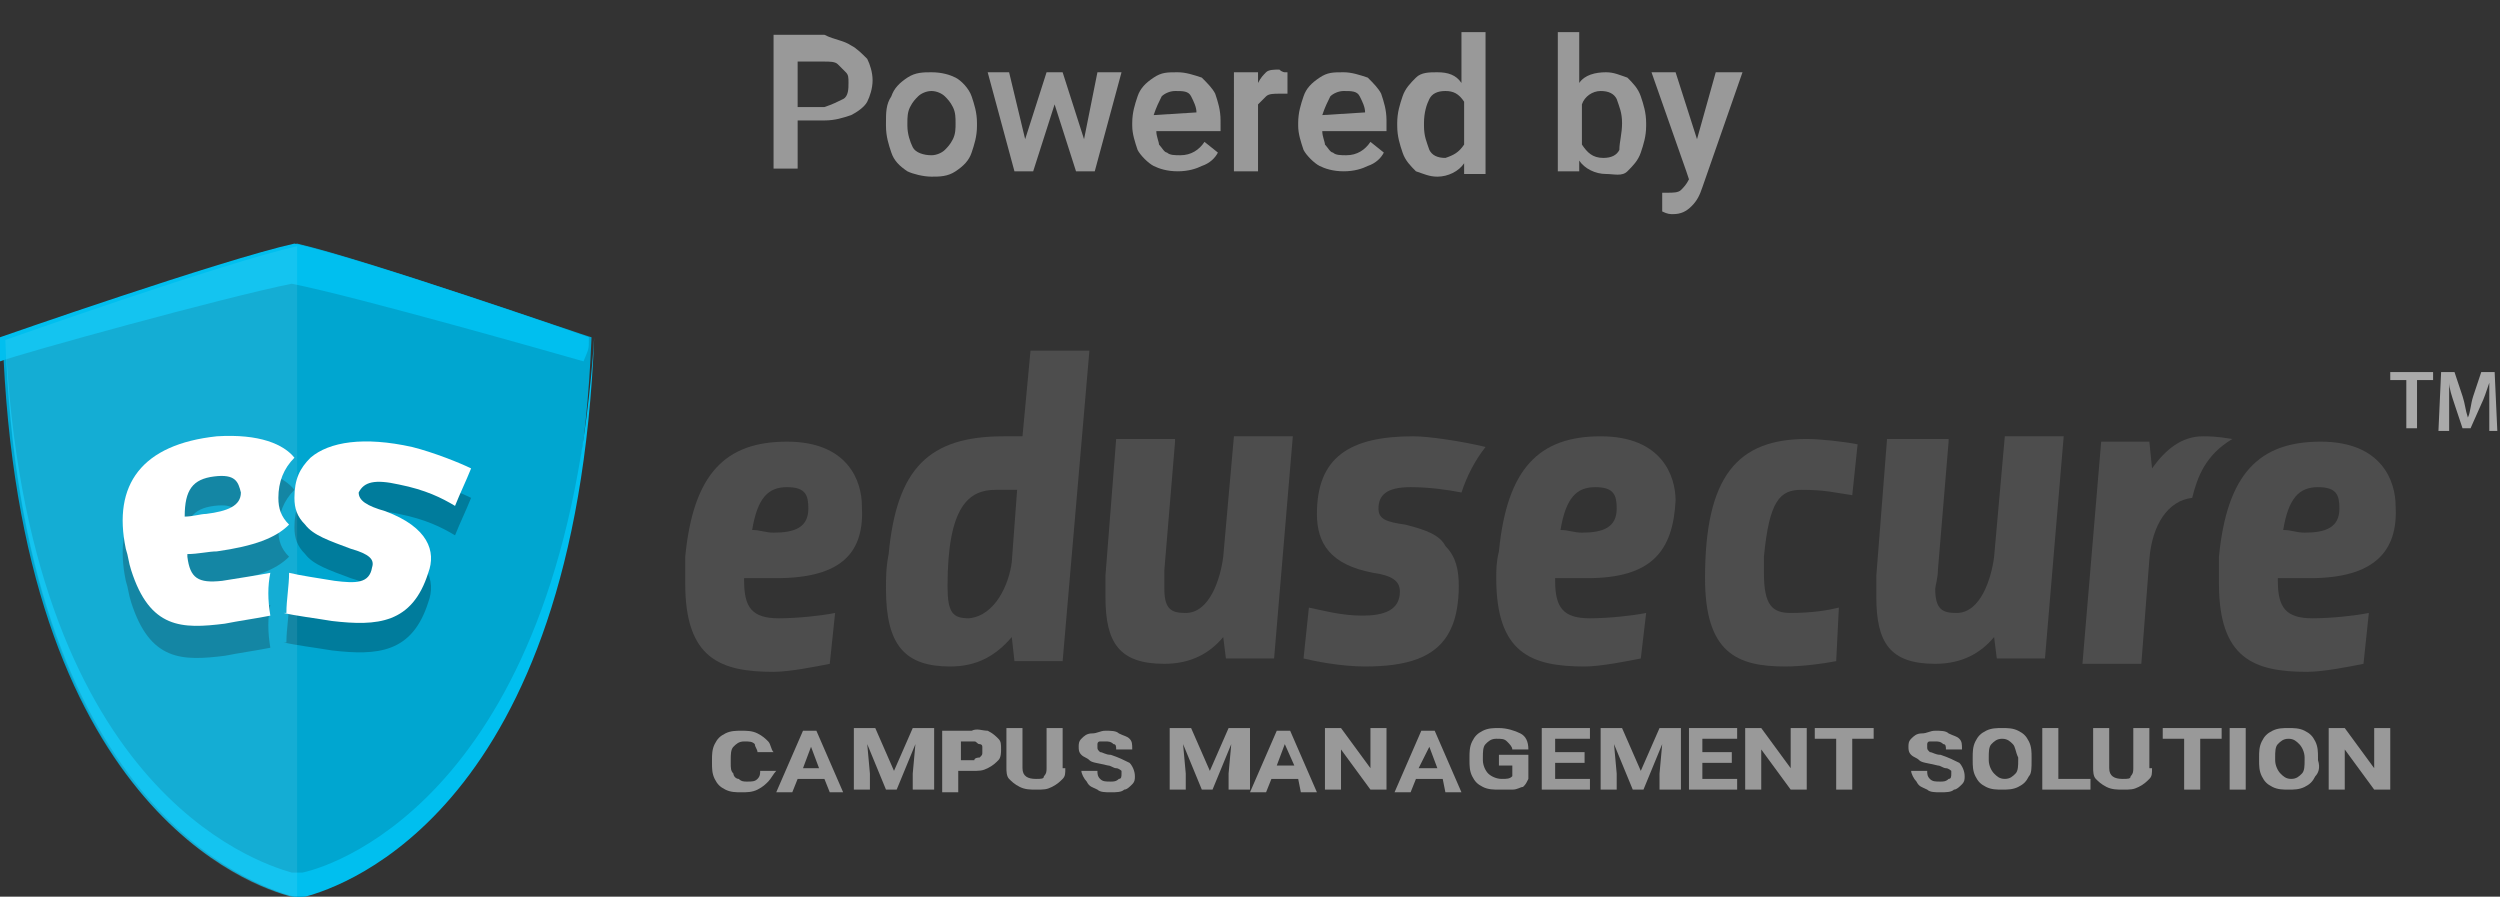 <?xml version="1.0" encoding="utf-8"?>
<!-- Generator: Adobe Illustrator 21.0.0, SVG Export Plug-In . SVG Version: 6.00 Build 0)  -->
<svg version="1.1" id="Layer_1" xmlns="http://www.w3.org/2000/svg" xmlns:xlink="http://www.w3.org/1999/xlink" x="0px" y="0px"
	 viewBox="0 0 93.4 33.5" style="enable-background:new 0 0 93.4 33.5;" xml:space="preserve">
<rect x="0" y="0" width="93.4" height="33.5" fill="#333333" stroke="none"/>
<style type="text/css">
	.st0{fill:#999999;}
	.st1{fill:#00A6D0;}
	.st2{fill:#00BFEF;}
	.st3{opacity:0.25;}
	.st4{fill:#FFFFFF;}
	.st5{opacity:8.000000e-02;fill:#FFFFFF;enable-background:new    ;}
	.st6{fill:#4D4D4D;}
	.st7{fill:#AAAAAA;}
</style>
<g>
	<path class="st0" d="M31.8,1.7C32,1.8,32.2,2,32.4,2.2c0.1,0.2,0.2,0.5,0.2,0.8c0,0.3-0.1,0.6-0.2,0.8c-0.1,0.2-0.4,0.4-0.6,0.5
		c-0.3,0.1-0.6,0.2-1,0.2h-1v1.8h-0.9v-5h1.9C31.2,1.5,31.5,1.5,31.8,1.7z M31.5,3.7c0.2-0.1,0.2-0.4,0.2-0.6c0-0.2,0-0.3-0.1-0.4
		c-0.1-0.1-0.2-0.2-0.3-0.3c-0.1-0.1-0.3-0.1-0.5-0.1h-1v1.7h1C31.1,3.9,31.3,3.8,31.5,3.7z"/>
	<path class="st0" d="M33.3,3.6c0.1-0.3,0.3-0.5,0.6-0.7c0.3-0.2,0.6-0.2,0.9-0.2c0.4,0,0.7,0.1,0.9,0.2s0.5,0.4,0.6,0.7
		c0.1,0.3,0.2,0.6,0.2,1v0.1c0,0.4-0.1,0.7-0.2,1c-0.1,0.3-0.3,0.5-0.6,0.7c-0.3,0.2-0.6,0.2-0.9,0.2s-0.7-0.1-0.9-0.2
		c-0.3-0.2-0.5-0.4-0.6-0.7c-0.1-0.3-0.2-0.6-0.2-1V4.6C33.1,4.2,33.1,3.9,33.3,3.6z M34.1,5.5c0.1,0.2,0.4,0.3,0.7,0.3
		c0.2,0,0.4-0.1,0.5-0.2c0.1-0.1,0.2-0.2,0.3-0.4c0.1-0.2,0.1-0.4,0.1-0.6V4.6c0-0.2,0-0.4-0.1-0.6c-0.1-0.2-0.2-0.3-0.3-0.4
		c-0.1-0.1-0.3-0.2-0.5-0.2c-0.2,0-0.4,0.1-0.5,0.2S34.1,3.8,34,4c-0.1,0.2-0.1,0.4-0.1,0.6v0.1C33.9,5,34,5.3,34.1,5.5z"/>
	<path class="st0" d="M41.9,2.7l-1,3.7h-0.7l-0.8-2.5l-0.8,2.5h-0.7l-1-3.7h0.8l0.6,2.5l0.8-2.5h0.6l0.8,2.5L41,2.7H41.9z"/>
	<path class="st0" d="M45.6,4.9h-2.4c0,0.2,0.1,0.4,0.1,0.5c0.1,0.1,0.2,0.3,0.3,0.3c0.1,0.1,0.3,0.1,0.5,0.1c0.4,0,0.7-0.2,0.9-0.5
		l0.5,0.4c-0.1,0.2-0.3,0.4-0.6,0.5c-0.2,0.1-0.5,0.2-0.9,0.2c-0.4,0-0.7-0.1-0.9-0.2s-0.5-0.4-0.6-0.6c-0.1-0.3-0.2-0.6-0.2-0.9
		V4.6c0-0.4,0.1-0.7,0.2-1s0.3-0.5,0.6-0.7c0.3-0.2,0.5-0.2,0.9-0.2c0.3,0,0.6,0.1,0.9,0.2c0.2,0.2,0.4,0.4,0.5,0.6
		c0.1,0.3,0.2,0.6,0.2,1V4.9z M44.7,4.2c0-0.2-0.1-0.4-0.2-0.6c-0.1-0.2-0.3-0.2-0.6-0.2c-0.2,0-0.4,0.1-0.5,0.2
		c-0.1,0.2-0.2,0.4-0.3,0.7L44.7,4.2L44.7,4.2z"/>
	<path class="st0" d="M48,2.7c0.1,0,0.1,0,0.1,0l0,0.8c-0.1,0-0.2,0-0.3,0c-0.2,0-0.4,0-0.5,0.1c-0.1,0.1-0.2,0.2-0.3,0.3v2.5h-0.9
		V2.7H47l0,0.4c0.1-0.2,0.2-0.3,0.3-0.4c0.1-0.1,0.3-0.1,0.5-0.1C47.9,2.7,48,2.7,48,2.7z"/>
	<path class="st0" d="M51.8,4.9h-2.4c0,0.2,0.1,0.4,0.1,0.5c0.1,0.1,0.2,0.3,0.3,0.3c0.1,0.1,0.3,0.1,0.5,0.1c0.4,0,0.7-0.2,0.9-0.5
		l0.5,0.4c-0.1,0.2-0.3,0.4-0.6,0.5c-0.2,0.1-0.5,0.2-0.9,0.2c-0.4,0-0.7-0.1-0.9-0.2s-0.5-0.4-0.6-0.6c-0.1-0.3-0.2-0.6-0.2-0.9
		V4.6c0-0.4,0.1-0.7,0.2-1s0.3-0.5,0.6-0.7c0.3-0.2,0.5-0.2,0.9-0.2c0.3,0,0.6,0.1,0.9,0.2c0.2,0.2,0.4,0.4,0.5,0.6
		c0.1,0.3,0.2,0.6,0.2,1V4.9z M51,4.2c0-0.2-0.1-0.4-0.2-0.6c-0.1-0.2-0.3-0.2-0.6-0.2c-0.2,0-0.4,0.1-0.5,0.2
		c-0.1,0.2-0.2,0.4-0.3,0.7L51,4.2L51,4.2z"/>
	<path class="st0" d="M55.5,1.2v5.3h-0.8l0-0.4c-0.2,0.3-0.6,0.5-1,0.5c-0.3,0-0.5-0.1-0.8-0.2c-0.2-0.2-0.4-0.4-0.5-0.7
		c-0.1-0.3-0.2-0.6-0.2-1V4.6c0-0.4,0.1-0.7,0.2-1c0.1-0.3,0.3-0.5,0.5-0.7c0.2-0.2,0.5-0.2,0.8-0.2c0.4,0,0.7,0.1,0.9,0.4V1.2H55.5
		z M54.7,5.4V3.8c-0.2-0.3-0.4-0.4-0.7-0.4c-0.3,0-0.5,0.1-0.6,0.3c-0.1,0.2-0.2,0.5-0.2,0.9v0.1c0,0.4,0.1,0.6,0.2,0.9
		c0.1,0.2,0.3,0.3,0.6,0.3C54.3,5.8,54.5,5.7,54.7,5.4z"/>
	<path class="st0" d="M60.8,2.9c0.2,0.2,0.4,0.4,0.5,0.7s0.2,0.6,0.2,1v0.1c0,0.4-0.1,0.7-0.2,1c-0.1,0.3-0.3,0.5-0.5,0.7
		S60.3,6.5,60,6.5c-0.4,0-0.8-0.2-1-0.5l0,0.4h-0.8V1.2H59v1.9c0.2-0.3,0.6-0.4,1-0.4C60.3,2.7,60.5,2.8,60.8,2.9z M60.6,4.6
		c0-0.4-0.1-0.6-0.2-0.9c-0.1-0.2-0.3-0.3-0.6-0.3c-0.3,0-0.6,0.2-0.7,0.5v1.5c0.2,0.3,0.4,0.5,0.8,0.5c0.3,0,0.5-0.1,0.6-0.3
		C60.5,5.3,60.6,5,60.6,4.6L60.6,4.6z"/>
	<path class="st0" d="M65.1,2.7L63.6,7c-0.1,0.3-0.2,0.5-0.4,0.7c-0.2,0.2-0.4,0.3-0.7,0.3c-0.1,0-0.2,0-0.4-0.1V7.2l0.2,0
		c0.2,0,0.4,0,0.5-0.1c0.1-0.1,0.2-0.2,0.3-0.4L63,6.4l-1.3-3.7h0.9l0.8,2.5l0.7-2.5H65.1z"/>
</g>
<path class="st1" d="M11.1,9.1c-2.7,0.6-11,3.5-11,3.5c0.6,17.6,9.3,20.5,10.8,20.9l0,0c0.1,0,0.1,0,0.2,0c0.1,0,0.1,0,0.2,0l0,0
	c1.5-0.4,10.1-3.3,10.8-20.9C22,12.6,13.7,9.7,11.1,9.1z"/>
<path class="st2" d="M22,12.6c0,0-8.3-2.9-11-3.5l0,0l0,0l0,0l0,0C8.3,9.7,0,12.6,0,12.6c0,0.5,0,0.4,0,0.9
	c0.8-0.3,8.4-2.4,10.9-2.9c2.5,0.5,10.2,2.7,10.9,2.9C22,13,22,13.1,22,12.6z"/>
<path class="st2" d="M11.3,32.6L11.3,32.6c-0.1,0-0.1,0-0.2,0c-0.1,0-0.1,0-0.2,0l0,0c-1.4-0.4-9.9-3.2-10.7-20l0,0
	C0.8,30.2,9.5,33.1,11,33.5l0,0c0.1,0,0.1,0,0.2,0c0.1,0,0.1,0,0.2,0l0,0c1.5-0.4,10.1-3.3,10.8-20.9l0,0
	C21.1,29.4,12.7,32.3,11.3,32.6z"/>
<g>
	<g class="st3">
		<path d="M10.1,22.6c-0.5,0.1-1.2,0.2-1.8,0.3C7.4,23,7.1,22.8,7,22v-0.1c0.4,0,0.8-0.1,1.1-0.1c1.4-0.2,2.2-0.5,2.7-1
			c-0.3-0.3-0.4-0.6-0.4-1c0-0.6,0.2-1.1,0.6-1.5c-0.4-0.5-1.3-0.9-2.9-0.8c-2.8,0.3-3.9,1.8-3.4,4.2c0.1,0.3,0.1,0.5,0.2,0.8
			c0.7,2.2,1.9,2.2,3.5,2c0.5-0.1,1.2-0.2,1.7-0.3l0,0C10,23.6,10,23.1,10.1,22.6z M8,18.9c0.8-0.1,0.9,0.2,1,0.6
			c0,0.5-0.5,0.7-1.3,0.8c-0.2,0-0.5,0.1-0.8,0.1C6.9,19.4,7.2,19,8,18.9z"/>
		<path d="M14.9,19.2c1,0.2,1.6,0.5,2.1,0.8c0.2-0.5,0.4-0.9,0.6-1.4c-0.4-0.2-1.4-0.6-2.2-0.8c-1.8-0.4-3.1-0.2-3.8,0.4
			C11.2,18.6,11,19,11,19.7c0,0.4,0.1,0.7,0.4,1c0.3,0.4,0.9,0.6,1.7,0.9c0.7,0.2,0.9,0.4,0.8,0.7c-0.1,0.6-0.6,0.6-1.4,0.5
			c-0.6-0.1-1.3-0.2-1.7-0.3c0,0.5-0.1,1-0.1,1.5c0,0,0,0-0.1,0c0.4,0.1,1.2,0.2,1.8,0.3c1.7,0.2,3,0.1,3.6-1.8
			c0.3-0.8,0-1.7-1.6-2.3c-0.7-0.2-1-0.4-1-0.7C13.6,19.2,14,19,14.9,19.2z"/>
	</g>
	<g>
		<g>
			<path class="st4" d="M10.1,21.4c-0.5,0.1-1.2,0.2-1.8,0.3c-0.9,0.1-1.2-0.1-1.3-0.9v-0.1c0.4,0,0.8-0.1,1.1-0.1
				c1.4-0.2,2.2-0.5,2.7-1c-0.3-0.3-0.4-0.6-0.4-1c0-0.6,0.2-1.1,0.6-1.5c-0.4-0.5-1.3-0.9-2.9-0.8c-2.8,0.3-3.9,1.8-3.4,4.2
				c0.1,0.3,0.1,0.5,0.2,0.8c0.7,2.2,1.9,2.2,3.5,2c0.5-0.1,1.2-0.2,1.7-0.3l0,0C10,22.4,10,21.9,10.1,21.4z M8,17.8
				c0.8-0.1,0.9,0.2,1,0.6c0,0.5-0.5,0.7-1.3,0.8c-0.2,0-0.5,0.1-0.8,0.1C6.9,18.3,7.2,17.9,8,17.8z"/>
			<path class="st4" d="M14.9,18.1c1,0.2,1.6,0.5,2.1,0.8c0.2-0.5,0.4-0.9,0.6-1.4c-0.4-0.2-1.4-0.6-2.2-0.8
				c-1.8-0.4-3.1-0.2-3.8,0.4c-0.4,0.4-0.6,0.8-0.6,1.5c0,0.4,0.1,0.7,0.4,1c0.3,0.4,0.9,0.6,1.7,0.9c0.7,0.2,0.9,0.4,0.8,0.7
				c-0.1,0.6-0.6,0.6-1.4,0.5c-0.6-0.1-1.3-0.2-1.7-0.3c0,0.5-0.1,1-0.1,1.5c0,0,0,0-0.1,0c0.4,0.1,1.2,0.2,1.8,0.3
				c1.7,0.2,3,0.1,3.6-1.8c0.3-0.8,0-1.7-1.6-2.3c-0.7-0.2-1-0.4-1-0.7C13.6,18,14,17.9,14.9,18.1z"/>
		</g>
	</g>
</g>
<g>
	<path class="st0" d="M28.7,29.2c-0.1,0.1-0.2,0.2-0.4,0.3c-0.2,0.1-0.4,0.1-0.6,0.1c-0.2,0-0.4,0-0.6-0.1c-0.2-0.1-0.3-0.2-0.4-0.4
		c-0.1-0.2-0.1-0.4-0.1-0.6v-0.1c0-0.2,0-0.4,0.1-0.6c0.1-0.2,0.2-0.3,0.4-0.4c0.2-0.1,0.4-0.1,0.6-0.1c0.2,0,0.4,0,0.6,0.1
		c0.2,0.1,0.3,0.2,0.4,0.3c0.1,0.1,0.1,0.3,0.2,0.4h-0.6c0-0.1-0.1-0.2-0.1-0.3c-0.1-0.1-0.2-0.1-0.4-0.1c-0.2,0-0.3,0.1-0.4,0.2
		c-0.1,0.1-0.1,0.3-0.1,0.5v0.1c0,0.2,0,0.3,0.1,0.4c0,0.1,0.1,0.2,0.2,0.2c0.1,0.1,0.2,0.1,0.3,0.1c0.2,0,0.3,0,0.4-0.1
		c0.1-0.1,0.1-0.2,0.1-0.3h0.6C28.9,28.9,28.8,29.1,28.7,29.2z"/>
	<path class="st0" d="M30.8,29.1h-1l-0.2,0.5H29l1-2.3h0.5l1,2.3H31L30.8,29.1z M30.6,28.7l-0.3-0.8L30,28.7H30.6z"/>
	<path class="st0" d="M34.7,29.5h-0.6v-0.6l0.1-1.1l-0.7,1.7h-0.4l-0.7-1.7l0.1,1.1v0.6h-0.6v-2.3h0.8l0.7,1.6l0.7-1.6h0.8V29.5z"/>
	<path class="st0" d="M36.9,27.3c0.2,0.1,0.3,0.2,0.4,0.3c0.1,0.1,0.1,0.2,0.1,0.4c0,0.1,0,0.3-0.1,0.4c-0.1,0.1-0.2,0.2-0.4,0.3
		c-0.2,0.1-0.3,0.1-0.6,0.1h-0.5v0.8h-0.6v-2.3h1.1C36.5,27.2,36.7,27.3,36.9,27.3z M36.6,28.3c0.1-0.1,0.1-0.1,0.1-0.2
		c0-0.1,0-0.1,0-0.2c0-0.1-0.1-0.1-0.1-0.1c-0.1,0-0.1-0.1-0.2-0.1h-0.5v0.7h0.5C36.4,28.3,36.6,28.3,36.6,28.3z"/>
	<path class="st0" d="M39.8,28.7c0,0.2,0,0.3-0.1,0.4c-0.1,0.1-0.2,0.2-0.4,0.3s-0.3,0.1-0.6,0.1c-0.2,0-0.4,0-0.6-0.1
		c-0.2-0.1-0.3-0.2-0.4-0.3c-0.1-0.1-0.1-0.3-0.1-0.4v-1.5h0.6v1.5c0,0.3,0.2,0.4,0.5,0.4c0.2,0,0.3,0,0.3-0.1
		c0.1-0.1,0.1-0.2,0.1-0.3v-1.5h0.6V28.7z"/>
	<path class="st0" d="M40.7,28.4c-0.1-0.1-0.2-0.1-0.3-0.2c-0.1-0.1-0.1-0.2-0.1-0.3c0-0.1,0-0.2,0.1-0.3c0.1-0.1,0.2-0.2,0.4-0.2
		s0.3-0.1,0.5-0.1c0.2,0,0.4,0,0.5,0.1c0.2,0.1,0.3,0.1,0.4,0.2c0.1,0.1,0.1,0.2,0.1,0.4h-0.6c0-0.1,0-0.2-0.1-0.2
		c-0.1-0.1-0.2-0.1-0.3-0.1c-0.1,0-0.2,0-0.2,0c-0.1,0-0.1,0.1-0.1,0.1c0,0,0,0.1,0,0.1c0,0.1,0,0.1,0.1,0.2c0.1,0,0.2,0.1,0.4,0.1
		c0.3,0.1,0.5,0.2,0.7,0.3c0.1,0.1,0.2,0.3,0.2,0.5c0,0.1,0,0.2-0.1,0.3c-0.1,0.1-0.2,0.2-0.3,0.2c-0.1,0.1-0.3,0.1-0.5,0.1
		c-0.2,0-0.4,0-0.5-0.1c-0.2-0.1-0.3-0.1-0.4-0.3c-0.1-0.1-0.2-0.3-0.2-0.4h0.6c0,0.1,0,0.2,0.1,0.3c0.1,0.1,0.2,0.1,0.4,0.1
		c0.1,0,0.2,0,0.3-0.1c0.1,0,0.1-0.1,0.1-0.2c0-0.1,0-0.1,0-0.1s-0.1-0.1-0.2-0.1c-0.1,0-0.2-0.1-0.3-0.1
		C41,28.5,40.8,28.5,40.7,28.4z"/>
	<path class="st0" d="M46.5,29.5h-0.6v-0.6l0.1-1.1l-0.7,1.7h-0.4l-0.7-1.7l0.1,1.1v0.6h-0.6v-2.3h0.8l0.7,1.6l0.7-1.6h0.8V29.5z"/>
	<path class="st0" d="M48.5,29.1h-1l-0.2,0.5h-0.6l1-2.3h0.5l1,2.3h-0.6L48.5,29.1z M48.4,28.7L48,27.8l-0.3,0.8H48.4z"/>
	<path class="st0" d="M51.2,29.5l-1.1-1.5v1.5h-0.6v-2.3h0.6l1.1,1.5v-1.5h0.6v2.3H51.2z"/>
	<path class="st0" d="M53.9,29.1h-1l-0.2,0.5h-0.6l1-2.3h0.5l1,2.3H54L53.9,29.1z M53.7,28.7l-0.3-0.8L53,28.7H53.7z"/>
	<path class="st0" d="M56.9,29.4c-0.1,0-0.2,0.1-0.4,0.1c-0.1,0-0.3,0-0.5,0c-0.2,0-0.4,0-0.6-0.1s-0.3-0.2-0.4-0.4
		c-0.1-0.2-0.1-0.4-0.1-0.6v-0.1c0-0.2,0-0.4,0.1-0.6c0.1-0.2,0.2-0.3,0.4-0.4c0.2-0.1,0.4-0.1,0.6-0.1c0.3,0,0.6,0.1,0.8,0.2
		s0.3,0.3,0.3,0.6h-0.6c0-0.1-0.1-0.2-0.2-0.3c-0.1-0.1-0.2-0.1-0.4-0.1c-0.2,0-0.3,0.1-0.4,0.2c-0.1,0.1-0.1,0.3-0.1,0.5v0.1
		c0,0.2,0.1,0.4,0.2,0.5c0.1,0.1,0.3,0.2,0.5,0.2c0.2,0,0.3,0,0.4-0.1v-0.4H56v-0.4h1.1v0.9C57,29.3,57,29.3,56.9,29.4z"/>
	<path class="st0" d="M59.4,29.1v0.4h-1.8v-2.3h1.8v0.4h-1.3v0.5h1.1v0.4h-1.1v0.6H59.4z"/>
	<path class="st0" d="M62.6,29.5H62v-0.6l0.1-1.1l-0.7,1.7h-0.4l-0.7-1.7l0.1,1.1v0.6h-0.6v-2.3h0.8l0.7,1.6l0.7-1.6h0.8V29.5z"/>
	<path class="st0" d="M64.9,29.1v0.4h-1.8v-2.3h1.8v0.4h-1.3v0.5h1.1v0.4h-1.1v0.6H64.9z"/>
	<path class="st0" d="M66.9,29.5l-1.1-1.5v1.5h-0.6v-2.3h0.6l1.1,1.5v-1.5h0.6v2.3H66.9z"/>
	<path class="st0" d="M70,27.6h-0.8v1.9h-0.6v-1.9h-0.8v-0.4H70V27.6z"/>
	<path class="st0" d="M71.7,28.4c-0.1-0.1-0.2-0.1-0.3-0.2c-0.1-0.1-0.1-0.2-0.1-0.3c0-0.1,0-0.2,0.1-0.3c0.1-0.1,0.2-0.2,0.4-0.2
		s0.3-0.1,0.5-0.1c0.2,0,0.4,0,0.5,0.1c0.2,0.1,0.3,0.1,0.4,0.2c0.1,0.1,0.1,0.2,0.1,0.4h-0.6c0-0.1,0-0.2-0.1-0.2
		c-0.1-0.1-0.2-0.1-0.3-0.1c-0.1,0-0.2,0-0.2,0c-0.1,0-0.1,0.1-0.1,0.1c0,0,0,0.1,0,0.1c0,0.1,0,0.1,0.1,0.2c0.1,0,0.2,0.1,0.4,0.1
		c0.3,0.1,0.5,0.2,0.7,0.3c0.1,0.1,0.2,0.3,0.2,0.5c0,0.1,0,0.2-0.1,0.3c-0.1,0.1-0.2,0.2-0.3,0.2c-0.1,0.1-0.3,0.1-0.5,0.1
		c-0.2,0-0.4,0-0.5-0.1c-0.2-0.1-0.3-0.1-0.4-0.3c-0.1-0.1-0.2-0.3-0.2-0.4h0.6c0,0.1,0,0.2,0.1,0.3c0.1,0.1,0.2,0.1,0.4,0.1
		c0.1,0,0.2,0,0.3-0.1c0.1,0,0.1-0.1,0.1-0.2c0-0.1,0-0.1,0-0.1s-0.1-0.1-0.2-0.1c-0.1,0-0.2-0.1-0.3-0.1
		C72,28.5,71.8,28.5,71.7,28.4z"/>
	<path class="st0" d="M75.8,29c-0.1,0.2-0.2,0.3-0.4,0.4s-0.4,0.1-0.6,0.1c-0.2,0-0.4,0-0.6-0.1c-0.2-0.1-0.3-0.2-0.4-0.4
		c-0.1-0.2-0.1-0.4-0.1-0.6v-0.1c0-0.2,0-0.4,0.1-0.6c0.1-0.2,0.2-0.3,0.4-0.4s0.4-0.1,0.6-0.1s0.4,0,0.6,0.1
		c0.2,0.1,0.3,0.2,0.4,0.4c0.1,0.2,0.1,0.4,0.1,0.6v0.1C75.9,28.7,75.9,28.9,75.8,29z M75.2,27.8c-0.1-0.1-0.2-0.2-0.4-0.2
		c-0.2,0-0.3,0.1-0.4,0.2c-0.1,0.1-0.1,0.3-0.1,0.5v0.1c0,0.2,0.1,0.4,0.2,0.5c0.1,0.1,0.2,0.2,0.4,0.2c0.2,0,0.3-0.1,0.4-0.2
		c0.1-0.1,0.1-0.3,0.1-0.5v-0.1C75.3,28.1,75.3,27.9,75.2,27.8z"/>
	<path class="st0" d="M78.1,29.1v0.4h-1.8v-2.3h0.6v1.9H78.1z"/>
	<path class="st0" d="M80.4,28.7c0,0.2,0,0.3-0.1,0.4c-0.1,0.1-0.2,0.2-0.4,0.3c-0.2,0.1-0.3,0.1-0.6,0.1c-0.2,0-0.4,0-0.6-0.1
		c-0.2-0.1-0.3-0.2-0.4-0.3c-0.1-0.1-0.1-0.3-0.1-0.4v-1.5h0.6v1.5c0,0.3,0.2,0.4,0.5,0.4c0.2,0,0.3,0,0.3-0.1
		c0.1-0.1,0.1-0.2,0.1-0.3v-1.5h0.6V28.7z"/>
	<path class="st0" d="M83,27.6h-0.8v1.9h-0.6v-1.9h-0.8v-0.4H83V27.6z"/>
	<path class="st0" d="M83.3,29.5v-2.3h0.6v2.3H83.3z"/>
	<path class="st0" d="M86.5,29c-0.1,0.2-0.2,0.3-0.4,0.4s-0.4,0.1-0.6,0.1c-0.2,0-0.4,0-0.6-0.1c-0.2-0.1-0.3-0.2-0.4-0.4
		c-0.1-0.2-0.1-0.4-0.1-0.6v-0.1c0-0.2,0-0.4,0.1-0.6c0.1-0.2,0.2-0.3,0.4-0.4s0.4-0.1,0.6-0.1s0.4,0,0.6,0.1s0.3,0.2,0.4,0.4
		c0.1,0.2,0.1,0.4,0.1,0.6v0.1C86.7,28.7,86.6,28.9,86.5,29z M85.9,27.8c-0.1-0.1-0.2-0.2-0.4-0.2c-0.2,0-0.3,0.1-0.4,0.2
		c-0.1,0.1-0.1,0.3-0.1,0.5v0.1c0,0.2,0.1,0.4,0.2,0.5c0.1,0.1,0.2,0.2,0.4,0.2c0.2,0,0.3-0.1,0.4-0.2c0.1-0.1,0.1-0.3,0.1-0.5v-0.1
		C86.1,28.1,86,27.9,85.9,27.8z"/>
	<path class="st0" d="M88.7,29.5l-1.1-1.5v1.5h-0.6v-2.3h0.6l1.1,1.5v-1.5h0.6v2.3H88.7z"/>
</g>
<path class="st5" d="M11.1,9.2C8.4,9.8,0.2,12.7,0.2,12.7c0.6,17.6,9.3,20.5,10.7,20.8l0,0c0.1,0,0.1,0,0.2,0
	C11.1,33.5,11.1,9.2,11.1,9.2z"/>
<g>
	<g>
		<path class="st6" d="M29,21.6c-0.3,0-0.7,0-1.2,0v0.1c0,1,0.3,1.4,1.3,1.4c0.7,0,1.6-0.1,2.1-0.2L31,24.8
			c-0.5,0.1-1.5,0.3-2.1,0.3c-2,0-3.3-0.5-3.3-3.3c0-0.3,0-0.6,0-1c0.3-3.1,1.5-4.3,3.8-4.3s2.8,1.5,2.8,2.4
			C32.3,20.6,31.5,21.6,29,21.6z M28.1,19.8c0.3,0,0.5,0.1,0.8,0.1c0.8,0,1.3-0.2,1.3-0.9c0-0.5-0.1-0.8-0.8-0.8
			S28.3,18.6,28.1,19.8z"/>
		<path class="st6" d="M37.5,16.3c0.2,0,0.4,0,0.7,0l0.3-3.2h2.2l-1,11.6h-1.8l-0.1-0.9c-0.6,0.7-1.3,1.1-2.3,1.1
			c-1.7,0-2.4-0.8-2.4-2.9c0-0.4,0-0.8,0.1-1.3C33.5,17.5,34.7,16.3,37.5,16.3z M37.8,21l0.2-2.7c-0.3,0-0.6,0-0.8,0
			c-1,0-1.8,0.6-1.8,3.6c0,1,0.2,1.2,0.8,1.2C37.2,23,37.7,21.8,37.8,21z"/>
		<path class="st6" d="M43.9,16.5l-0.4,4.8c0,0.3,0,0.6,0,0.7c0,0.8,0.3,0.9,0.8,0.9c0.9,0,1.3-1.3,1.4-2.1l0.4-4.5h2.2l-0.7,8.3
			h-1.8l-0.1-0.8c-0.5,0.6-1.2,1-2.2,1c-1.7,0-2.2-0.8-2.2-2.5c0-0.2,0-0.5,0-0.8l0.4-5.1h2.2C43.9,16.4,43.9,16.5,43.9,16.5z"/>
		<path class="st6" d="M59.3,21.6c-0.3,0-0.7,0-1.2,0v0.1c0,1,0.3,1.4,1.3,1.4c0.7,0,1.6-0.1,2.1-0.2l-0.2,1.7
			c-0.5,0.1-1.5,0.3-2.1,0.3c-2,0-3.3-0.5-3.3-3.3c0-0.3,0-0.6,0.1-1c0.3-3.1,1.5-4.3,3.8-4.3s2.8,1.5,2.8,2.4
			C62.5,20.6,61.7,21.6,59.3,21.6z M58.3,19.8c0.3,0,0.5,0.1,0.8,0.1c0.8,0,1.3-0.2,1.3-0.9c0-0.5-0.1-0.8-0.8-0.8
			C58.9,18.2,58.5,18.6,58.3,19.8z"/>
		<path class="st6" d="M68.6,24.7c-0.5,0.1-1.3,0.2-1.9,0.2c-1.8,0-3-0.5-3-3.3c0-3.8,1.2-5.2,3.8-5.2c0.5,0,1.4,0.1,1.9,0.2
			l-0.2,1.9c-0.7-0.1-1-0.2-1.9-0.2c-0.8,0-1.2,0.4-1.4,2.5c0,0.2,0,0.4,0,0.6c0,1.2,0.3,1.5,1,1.5c0.8,0,1.4-0.1,1.8-0.2L68.6,24.7
			z"/>
		<path class="st6" d="M72.8,16.5l-0.4,4.8c0,0.3-0.1,0.6-0.1,0.7c0,0.8,0.3,0.9,0.8,0.9c0.9,0,1.3-1.3,1.4-2.1l0.4-4.5h2.2
			l-0.7,8.3h-1.8l-0.1-0.8c-0.5,0.6-1.2,1-2.2,1c-1.7,0-2.2-0.8-2.2-2.5c0-0.2,0-0.5,0-0.8l0.4-5.1h2.3L72.8,16.5L72.8,16.5z"/>
		<path class="st6" d="M86.3,21.6c-0.3,0-0.7,0-1.2,0v0.1c0,1,0.3,1.4,1.3,1.4c0.7,0,1.6-0.1,2.1-0.2l-0.2,1.9
			c-0.5,0.1-1.5,0.3-2.1,0.3c-2,0-3.3-0.5-3.3-3.3c0-0.3,0-0.6,0-1c0.3-3.1,1.5-4.3,3.8-4.3s2.8,1.5,2.8,2.4
			C89.6,20.6,88.7,21.6,86.3,21.6z M85.3,19.8c0.3,0,0.5,0.1,0.8,0.1c0.8,0,1.3-0.2,1.3-0.9c0-0.5-0.1-0.8-0.8-0.8
			S85.5,18.6,85.3,19.8z"/>
		<path class="st6" d="M83.4,16.4c-0.6-0.1-0.9-0.1-1.1-0.1c-0.8,0-1.4,0.5-1.9,1.2l-0.1-1h-1.8l-0.7,8.3H80l0.3-3.9
			c0.1-1.3,0.7-2.2,1.6-2.3C82.1,17.8,82.4,17,83.4,16.4z"/>
		<path class="st6" d="M52.5,19.6c-0.7-0.1-1-0.2-1-0.6c0-0.5,0.3-0.8,1.2-0.8c0.7,0,1.4,0.1,1.9,0.2c0.2-0.6,0.5-1.2,0.9-1.7
			c-0.8-0.2-2.1-0.4-2.7-0.4c-2.4,0-3.6,0.8-3.6,2.9c0,1.1,0.5,1.9,2.1,2.2c0.7,0.1,1,0.3,1,0.7c0,0.7-0.6,0.9-1.4,0.9
			c-0.8,0-1.5-0.2-2-0.3l-0.2,1.9c0.4,0.1,1.4,0.3,2.3,0.3c1.5,0,2.7-0.3,3.2-1.4c0.2-0.4,0.3-1,0.3-1.6s-0.1-1.1-0.5-1.5
			C53.8,20,53.3,19.8,52.5,19.6z"/>
	</g>
</g>
<g>
	<path class="st7" d="M89.9,14.2h-0.6v-0.3h1.6v0.3h-0.6V16h-0.4V14.2z"/>
	<path class="st7" d="M93,15.2c0-0.3,0-0.6,0-0.9l0,0c-0.1,0.3-0.2,0.6-0.3,0.8L92.3,16H92l-0.3-0.9c-0.1-0.3-0.2-0.6-0.2-0.8l0,0
		c0,0.3,0,0.6,0,0.9v0.9h-0.4l0.1-2.2h0.5l0.3,0.9c0.1,0.3,0.1,0.5,0.2,0.8l0,0c0.1-0.2,0.1-0.5,0.2-0.8l0.3-0.9h0.5l0.1,2.2H93
		V15.2z"/>
</g>
</svg>

